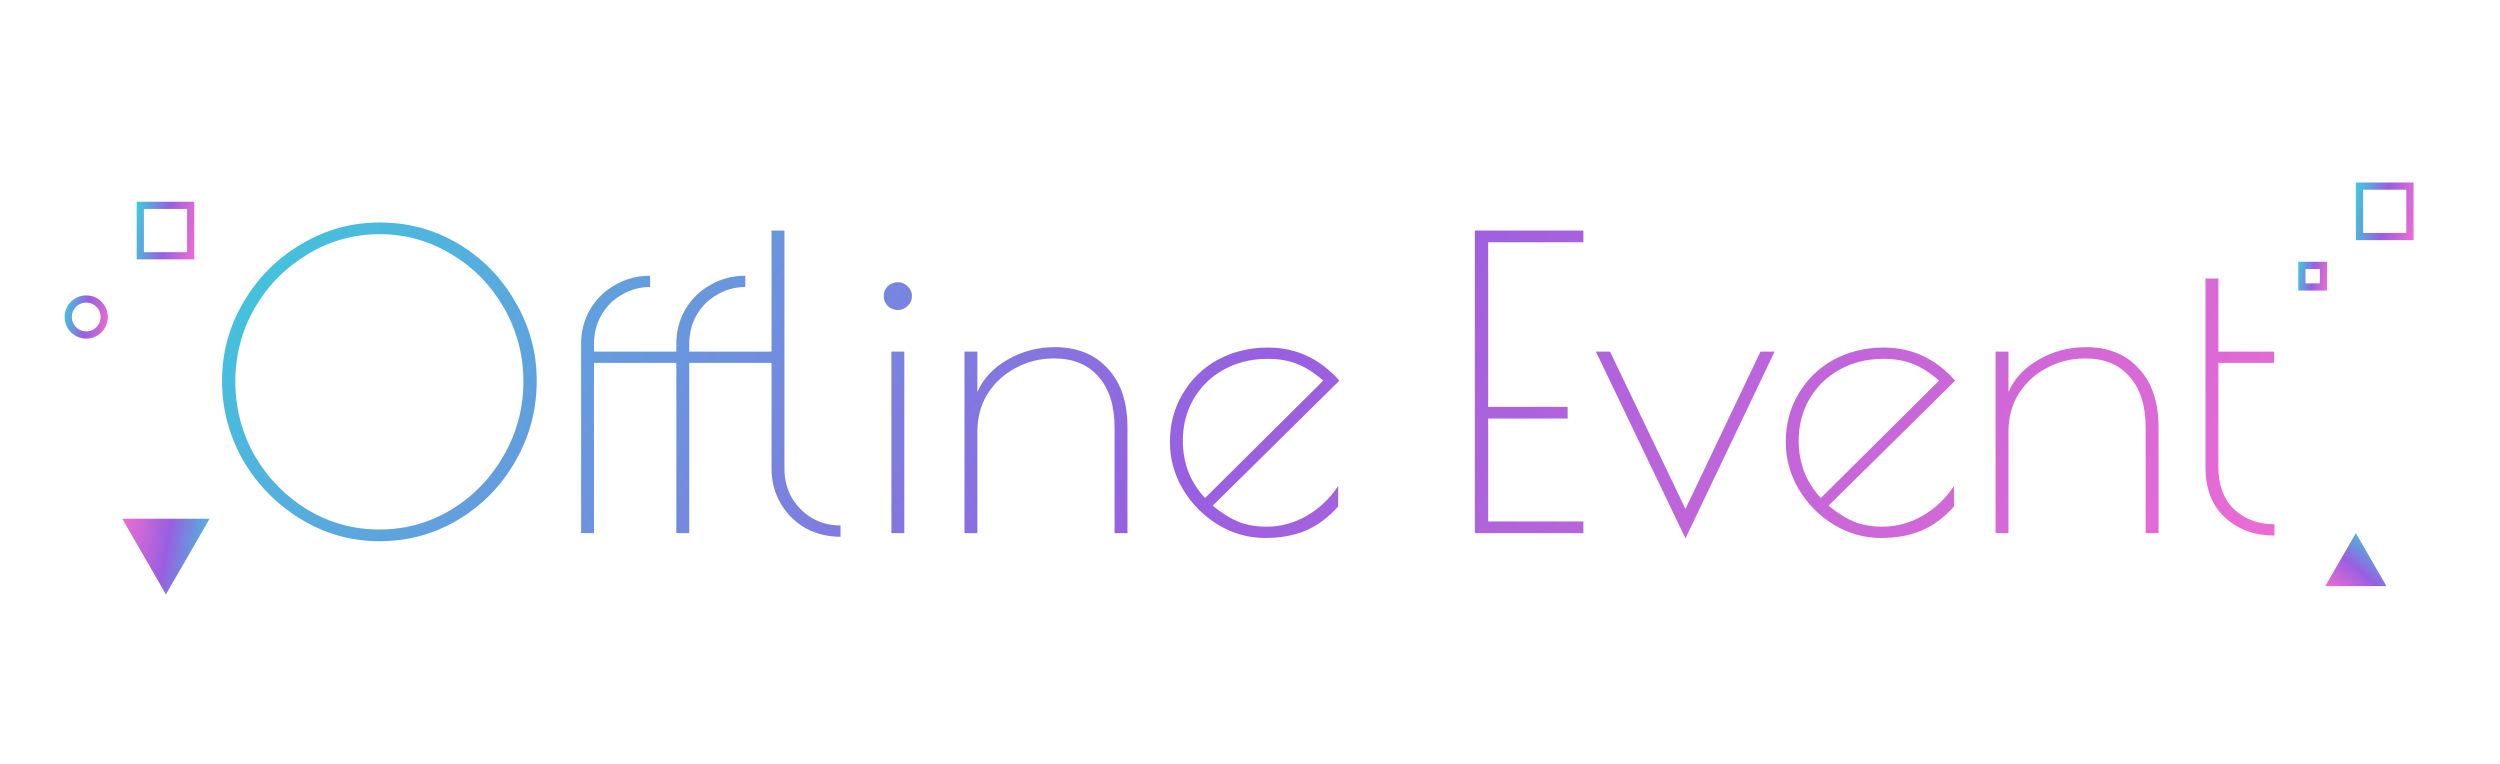 <svg width="347" height="106" viewBox="0 0 347 106" fill="none" xmlns="http://www.w3.org/2000/svg">
<rect opacity="0.8" y="27" width="340" height="64" fill="white"/>
<rect opacity="0.8" x="7" y="20" width="340" height="64" fill="white"/>
<g filter="url(#filter0_d_145_4709)">
<path d="M52.656 75.12C48.736 75.12 45.096 74.093 41.736 72.04C38.376 69.987 35.706 67.261 33.728 63.864C31.786 60.429 30.816 56.752 30.816 52.832C30.816 48.949 31.805 45.328 33.784 41.968C35.762 38.571 38.432 35.883 41.792 33.904C45.152 31.888 48.792 30.88 52.712 30.88C56.669 30.88 60.309 31.869 63.632 33.848C66.954 35.827 69.586 38.515 71.528 41.912C73.506 45.272 74.496 48.912 74.496 52.832C74.496 56.864 73.506 60.597 71.528 64.032C69.586 67.429 66.936 70.136 63.576 72.152C60.253 74.131 56.613 75.12 52.656 75.12ZM52.656 73.496C56.24 73.496 59.562 72.581 62.624 70.752C65.685 68.885 68.112 66.384 69.904 63.248C71.733 60.075 72.648 56.64 72.648 52.944C72.648 49.285 71.752 45.888 69.96 42.752C68.168 39.616 65.741 37.133 62.68 35.304C59.618 33.437 56.296 32.504 52.712 32.504C49.09 32.504 45.749 33.437 42.688 35.304C39.626 37.133 37.181 39.616 35.352 42.752C33.56 45.888 32.664 49.285 32.664 52.944C32.664 56.64 33.56 60.075 35.352 63.248C37.181 66.384 39.626 68.885 42.688 70.752C45.749 72.581 49.072 73.496 52.656 73.496ZM108.881 65.04C108.881 66.533 109.217 67.877 109.889 69.072C110.598 70.267 111.55 71.219 112.745 71.928C113.94 72.6 115.246 72.936 116.665 72.936V74.504C114.91 74.504 113.305 74.112 111.849 73.328C110.393 72.507 109.236 71.368 108.377 69.912C107.518 68.456 107.089 66.832 107.089 65.04V50.368H95.665V74H93.873V50.368H82.449V74H80.657V47.736C80.657 45.981 81.068 44.395 81.889 42.976C82.748 41.52 83.905 40.381 85.361 39.56C86.854 38.701 88.478 38.272 90.233 38.272V39.84C88.814 39.84 87.508 40.195 86.313 40.904C85.118 41.576 84.166 42.528 83.457 43.76C82.785 44.955 82.449 46.28 82.449 47.736V48.8H93.873V47.736C93.873 45.981 94.284 44.395 95.105 42.976C95.964 41.52 97.121 40.381 98.577 39.56C100.07 38.701 101.694 38.272 103.449 38.272V39.84C102.03 39.84 100.724 40.195 99.529 40.904C98.334 41.576 97.382 42.528 96.673 43.76C96.001 44.955 95.665 46.28 95.665 47.736V48.8H107.089V32H108.881V65.04ZM124.622 43.032C124.099 43.032 123.633 42.845 123.222 42.472C122.849 42.099 122.662 41.632 122.662 41.072C122.662 40.549 122.849 40.101 123.222 39.728C123.633 39.355 124.099 39.168 124.622 39.168C125.145 39.168 125.593 39.355 125.966 39.728C126.377 40.101 126.582 40.549 126.582 41.072C126.582 41.632 126.377 42.099 125.966 42.472C125.593 42.845 125.145 43.032 124.622 43.032ZM123.726 48.8H125.518V74H123.726V48.8ZM133.868 48.8H135.66V54.4C136.481 52.533 137.881 51.04 139.86 49.92C141.839 48.763 144.023 48.184 146.412 48.184C149.511 48.184 151.956 49.173 153.748 51.152C155.577 53.093 156.492 55.819 156.492 59.328V74H154.7V59.328C154.7 56.304 153.953 53.952 152.46 52.272C151.004 50.592 148.951 49.752 146.3 49.752C144.359 49.752 142.567 50.2 140.924 51.096C139.319 51.955 138.031 53.149 137.06 54.68C136.127 56.211 135.66 57.947 135.66 59.888V74H133.868V48.8ZM175.827 73.104C177.768 73.104 179.616 72.6 181.371 71.592C183.126 70.584 184.582 69.203 185.739 67.448V70.304C184.358 71.835 182.846 72.955 181.203 73.664C179.56 74.336 177.694 74.672 175.603 74.672C173.288 74.672 171.104 74.056 169.051 72.824C167.035 71.592 165.411 69.949 164.179 67.896C162.984 65.843 162.387 63.659 162.387 61.344C162.387 58.843 162.984 56.603 164.179 54.624C165.374 52.608 166.998 51.04 169.051 49.92C171.142 48.8 173.456 48.24 175.995 48.24C179.878 48.24 183.182 49.771 185.907 52.832L168.323 70.192C169.555 71.2 170.75 71.947 171.907 72.432C173.064 72.88 174.371 73.104 175.827 73.104ZM164.179 61.176C164.179 64.275 165.206 66.925 167.259 69.128L183.667 52.832C182.435 51.749 181.24 50.984 180.083 50.536C178.926 50.051 177.544 49.808 175.939 49.808C173.662 49.808 171.627 50.312 169.835 51.32C168.08 52.291 166.699 53.635 165.691 55.352C164.683 57.069 164.179 59.011 164.179 61.176ZM204.709 32H219.773V33.624H206.557V56.472H217.589V58.096H206.557V72.376H219.773V74H204.709V32ZM246.318 48.8L233.942 74.728L221.51 48.8H223.47L233.942 70.64L244.358 48.8H246.318ZM261.304 73.104C263.245 73.104 265.093 72.6 266.848 71.592C268.602 70.584 270.058 69.203 271.216 67.448V70.304C269.834 71.835 268.322 72.955 266.68 73.664C265.037 74.336 263.17 74.672 261.08 74.672C258.765 74.672 256.581 74.056 254.528 72.824C252.512 71.592 250.888 69.949 249.656 67.896C248.461 65.843 247.864 63.659 247.864 61.344C247.864 58.843 248.461 56.603 249.656 54.624C250.85 52.608 252.474 51.04 254.528 49.92C256.618 48.8 258.933 48.24 261.472 48.24C265.354 48.24 268.658 49.771 271.384 52.832L253.8 70.192C255.032 71.2 256.226 71.947 257.384 72.432C258.541 72.88 259.848 73.104 261.304 73.104ZM249.656 61.176C249.656 64.275 250.682 66.925 252.736 69.128L269.144 52.832C267.912 51.749 266.717 50.984 265.56 50.536C264.402 50.051 263.021 49.808 261.416 49.808C259.138 49.808 257.104 50.312 255.312 51.32C253.557 52.291 252.176 53.635 251.168 55.352C250.16 57.069 249.656 59.011 249.656 61.176ZM276.985 48.8H278.777V54.4C279.598 52.533 280.998 51.04 282.977 49.92C284.956 48.763 287.14 48.184 289.529 48.184C292.628 48.184 295.073 49.173 296.865 51.152C298.694 53.093 299.609 55.819 299.609 59.328V74H297.817V59.328C297.817 56.304 297.07 53.952 295.577 52.272C294.121 50.592 292.068 49.752 289.417 49.752C287.476 49.752 285.684 50.2 284.041 51.096C282.436 51.955 281.148 53.149 280.177 54.68C279.244 56.211 278.777 57.947 278.777 59.888V74H276.985V48.8ZM315.696 74.336C312.934 74.336 310.638 73.496 308.808 71.816C307.016 70.136 306.12 67.821 306.12 64.872V38.664H307.912V48.8H315.64V50.368H307.912V64.872C307.912 67.336 308.64 69.277 310.096 70.696C311.59 72.077 313.456 72.768 315.696 72.768V74.336Z" fill="url(#paint0_linear_145_4709)"/>
</g>
<path d="M331.242 81.359L322.744 81.359L326.993 74L331.242 81.359Z" fill="url(#paint1_linear_145_4709)"/>
<rect x="319.5" y="36.832" width="3" height="3" stroke="url(#paint2_linear_145_4709)"/>
<rect x="327.5" y="25.832" width="7" height="7" stroke="url(#paint3_linear_145_4709)"/>
<rect x="19.469" y="28.5" width="7" height="7" stroke="url(#paint4_linear_145_4709)"/>
<path d="M23.031 82.5L16.969 72L29.093 72L23.031 82.5Z" fill="url(#paint5_linear_145_4709)"/>
<circle cx="11.969" cy="44" r="2.5" stroke="url(#paint6_linear_145_4709)"/>
<defs>
<filter id="filter0_d_145_4709" x="0.815" y="0.88" width="344.881" height="104.24" filterUnits="userSpaceOnUse" color-interpolation-filters="sRGB">
<feFlood flood-opacity="0" result="BackgroundImageFix"/>
<feColorMatrix in="SourceAlpha" type="matrix" values="0 0 0 0 0 0 0 0 0 0 0 0 0 0 0 0 0 0 127 0" result="hardAlpha"/>
<feOffset/>
<feGaussianBlur stdDeviation="15"/>
<feComposite in2="hardAlpha" operator="out"/>
<feColorMatrix type="matrix" values="0 0 0 0 1 0 0 0 0 1 0 0 0 0 1 0 0 0 0.3 0"/>
<feBlend mode="normal" in2="BackgroundImageFix" result="effect1_dropShadow_145_4709"/>
<feBlend mode="normal" in="SourceGraphic" in2="effect1_dropShadow_145_4709" result="shape"/>
</filter>
<linearGradient id="paint0_linear_145_4709" x1="28.031" y1="25" x2="238.476" y2="184.588" gradientUnits="userSpaceOnUse">
<stop stop-color="#3ACDDD"/>
<stop offset="0.505" stop-color="#985FE0"/>
<stop offset="0.505" stop-color="#975FE0"/>
<stop offset="1" stop-color="#EF6CD3"/>
</linearGradient>
<linearGradient id="paint1_linear_145_4709" x1="333.366" y1="77.68" x2="327.237" y2="85.08" gradientUnits="userSpaceOnUse">
<stop stop-color="#3ACDDD"/>
<stop offset="0.505" stop-color="#985FE0"/>
<stop offset="0.505" stop-color="#975FE0"/>
<stop offset="1" stop-color="#EF6CD3"/>
</linearGradient>
<linearGradient id="paint2_linear_145_4709" x1="319" y1="36.332" x2="323.491" y2="36.992" gradientUnits="userSpaceOnUse">
<stop stop-color="#3ACDDD"/>
<stop offset="0.505" stop-color="#985FE0"/>
<stop offset="0.505" stop-color="#975FE0"/>
<stop offset="1" stop-color="#EF6CD3"/>
</linearGradient>
<linearGradient id="paint3_linear_145_4709" x1="327" y1="25.332" x2="335.982" y2="26.652" gradientUnits="userSpaceOnUse">
<stop stop-color="#3ACDDD"/>
<stop offset="0.505" stop-color="#985FE0"/>
<stop offset="0.505" stop-color="#975FE0"/>
<stop offset="1" stop-color="#EF6CD3"/>
</linearGradient>
<linearGradient id="paint4_linear_145_4709" x1="18.969" y1="28" x2="27.95" y2="29.32" gradientUnits="userSpaceOnUse">
<stop stop-color="#3ACDDD"/>
<stop offset="0.505" stop-color="#985FE0"/>
<stop offset="0.505" stop-color="#975FE0"/>
<stop offset="1" stop-color="#EF6CD3"/>
</linearGradient>
<linearGradient id="paint5_linear_145_4709" x1="29.093" y1="82.5" x2="15.576" y2="80.207" gradientUnits="userSpaceOnUse">
<stop stop-color="#3ACDDD"/>
<stop offset="0.505" stop-color="#985FE0"/>
<stop offset="0.505" stop-color="#975FE0"/>
<stop offset="1" stop-color="#EF6CD3"/>
</linearGradient>
<linearGradient id="paint6_linear_145_4709" x1="8.969" y1="41" x2="15.705" y2="41.99" gradientUnits="userSpaceOnUse">
<stop stop-color="#3ACDDD"/>
<stop offset="0.505" stop-color="#985FE0"/>
<stop offset="0.505" stop-color="#975FE0"/>
<stop offset="1" stop-color="#EF6CD3"/>
</linearGradient>
</defs>
</svg>
